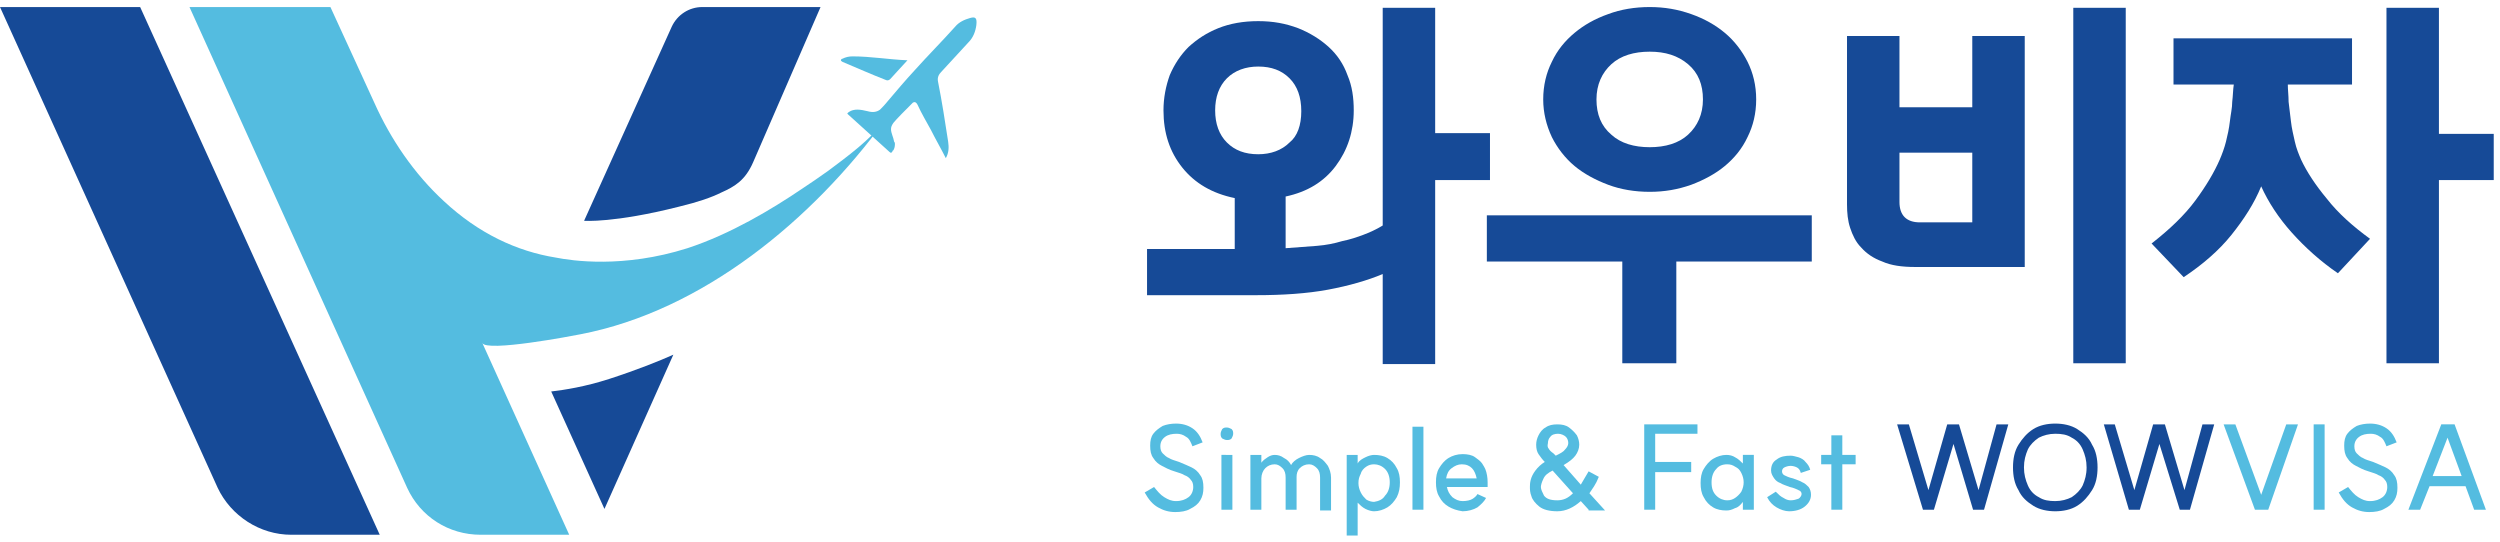 <?xml version="1.0" encoding="utf-8"?>
<!-- Generator: Adobe Illustrator 27.9.0, SVG Export Plug-In . SVG Version: 6.00 Build 0)  -->
<svg version="1.1" id="Layer_1" xmlns="http://www.w3.org/2000/svg" xmlns:xlink="http://www.w3.org/1999/xlink" x="0px" y="0px"
	 viewBox="0 0 319.3 69.2" style="enable-background:new 0 0 319.3 69.2;" xml:space="preserve">
<style type="text/css">
	.st0{fill:#54BCE0;}
	.st1{fill:#164A97;}
</style>
<g>
	<g>
		<path class="st0" d="M148.7,63.5c0.5,0.3,0.9,0.5,1.5,0.5c0.7,0,1.2-0.2,1.6-0.5c0.4-0.3,0.6-0.8,0.6-1.3c0-0.4-0.1-0.7-0.3-0.9
			c-0.2-0.3-0.5-0.5-0.8-0.6c-0.3-0.2-0.7-0.3-1.3-0.5c-0.7-0.2-1.2-0.5-1.6-0.7c-0.4-0.2-0.8-0.5-1.1-1c-0.3-0.4-0.4-0.9-0.4-1.6
			c0-0.6,0.1-1.1,0.4-1.5c0.3-0.4,0.7-0.7,1.2-1c0.5-0.2,1.1-0.3,1.7-0.3c0.8,0,1.5,0.2,2.1,0.6c0.6,0.4,1,1,1.3,1.8l-1.3,0.5
			c-0.2-0.5-0.4-1-0.8-1.2c-0.4-0.3-0.8-0.4-1.2-0.4c-0.6,0-1.1,0.1-1.5,0.4c-0.4,0.3-0.6,0.7-0.6,1.2c0,0.4,0.1,0.7,0.3,0.9
			c0.2,0.2,0.5,0.5,0.8,0.6c0.3,0.2,0.7,0.3,1.3,0.5c0.7,0.3,1.2,0.5,1.6,0.7c0.4,0.2,0.8,0.5,1.1,1c0.3,0.4,0.4,0.9,0.4,1.6
			c0,0.6-0.1,1.1-0.4,1.6c-0.3,0.5-0.7,0.8-1.3,1.1c-0.5,0.3-1.2,0.4-1.9,0.4c-0.8,0-1.5-0.2-2.2-0.6c-0.7-0.4-1.2-1-1.7-1.9
			l1.2-0.7C147.8,62.7,148.2,63.2,148.7,63.5z"/>
		<path class="st0" d="M156.1,54.8c0.2-0.2,0.4-0.2,0.6-0.2c0.2,0,0.4,0.1,0.6,0.2c0.2,0.2,0.2,0.4,0.2,0.6c0,0.2-0.1,0.4-0.2,0.6
			c-0.2,0.2-0.4,0.2-0.6,0.2c-0.2,0-0.4-0.1-0.6-0.2c-0.2-0.2-0.2-0.4-0.2-0.6C155.9,55.2,156,55,156.1,54.8z M157.4,58.1v7H156v-7
			H157.4z"/>
		<path class="st0" d="M168.2,59.8c-0.3-0.3-0.6-0.5-1-0.5c-0.5,0-0.9,0.2-1.2,0.5c-0.3,0.3-0.4,0.7-0.4,1.1v4.2h-1.4V61
			c0-0.5-0.1-0.9-0.4-1.2c-0.3-0.3-0.6-0.5-1-0.5c-0.5,0-0.9,0.2-1.2,0.5c-0.3,0.3-0.5,0.8-0.5,1.3v4h-1.4v-7h1.4v1
			c0.2-0.3,0.5-0.5,0.8-0.7c0.3-0.2,0.6-0.3,0.9-0.3c0.4,0,0.8,0.1,1.2,0.4c0.4,0.2,0.7,0.5,0.9,0.9c0.2-0.4,0.6-0.7,1-0.9
			c0.4-0.2,0.9-0.4,1.3-0.4c0.5,0,1,0.1,1.4,0.4c0.4,0.2,0.7,0.6,1,1c0.2,0.4,0.4,0.9,0.4,1.5v4.2h-1.4V61
			C168.6,60.5,168.5,60.1,168.2,59.8z"/>
		<path class="st0" d="M172,58.1h1.4v1.1c0.2-0.4,0.6-0.6,1-0.8c0.4-0.2,0.8-0.3,1.1-0.3c0.6,0,1.2,0.1,1.7,0.4
			c0.5,0.3,0.9,0.7,1.2,1.3c0.3,0.5,0.4,1.1,0.4,1.8c0,0.7-0.1,1.3-0.4,1.9c-0.3,0.5-0.7,1-1.2,1.3c-0.5,0.3-1.1,0.5-1.7,0.5
			c-0.3,0-0.7-0.1-1.1-0.3c-0.4-0.2-0.7-0.5-1-0.8v4.2H172V58.1z M176.9,63.3c0.4-0.4,0.6-1,0.6-1.7c0-0.7-0.2-1.3-0.6-1.7
			c-0.4-0.4-0.9-0.6-1.4-0.6c-0.4,0-0.7,0.1-1,0.3c-0.3,0.2-0.6,0.5-0.7,0.9c-0.2,0.4-0.3,0.7-0.3,1.2c0,0.4,0.1,0.8,0.3,1.2
			c0.2,0.4,0.4,0.6,0.7,0.9c0.3,0.2,0.7,0.3,1,0.3C176.1,64,176.6,63.8,176.9,63.3z"/>
		<rect x="180.4" y="54.5" class="st0" width="1.4" height="10.6"/>
		<path class="st0" d="M185,64.7c-0.5-0.3-0.9-0.7-1.2-1.3c-0.3-0.5-0.4-1.1-0.4-1.8c0-0.7,0.1-1.3,0.4-1.8c0.3-0.5,0.7-1,1.2-1.3
			c0.5-0.3,1.1-0.5,1.8-0.5c0.6,0,1.2,0.1,1.6,0.4c0.4,0.3,0.7,0.5,0.9,0.8c0.2,0.3,0.3,0.5,0.4,0.7c0.2,0.5,0.3,1.1,0.3,1.7
			c0,0.1,0,0.3,0,0.4c0,0.1,0,0.1,0,0.2h-5.2c0.1,0.5,0.3,0.9,0.7,1.3c0.4,0.3,0.8,0.5,1.3,0.5c0.5,0,1-0.1,1.3-0.3
			c0.3-0.2,0.5-0.4,0.6-0.6l1.1,0.5c-0.2,0.4-0.6,0.8-1.1,1.2c-0.5,0.3-1.2,0.5-1.9,0.5C186.1,65.2,185.5,65,185,64.7z M188.6,61.1
			c-0.1-0.5-0.3-1-0.6-1.3c-0.3-0.3-0.7-0.5-1.3-0.5c-0.5,0-0.9,0.2-1.3,0.5c-0.4,0.3-0.6,0.7-0.7,1.3H188.6z"/>
		<path class="st0" d="M202.9,65.1l-1-1.1c-0.9,0.8-1.9,1.3-3,1.3c-1,0-1.8-0.2-2.3-0.6c-0.5-0.4-0.9-0.9-1-1.3
			c-0.2-0.5-0.2-0.9-0.2-1.2c0-0.2,0-0.5,0.1-0.9c0.1-0.4,0.3-0.8,0.6-1.2c0.3-0.4,0.7-0.8,1.2-1.1c-0.3-0.3-0.6-0.7-0.8-1
			c-0.2-0.3-0.3-0.7-0.3-1.2c0-0.4,0.1-0.8,0.3-1.2c0.2-0.4,0.5-0.8,0.9-1c0.4-0.3,0.9-0.4,1.5-0.4c0.6,0,1.1,0.1,1.5,0.4
			c0.4,0.3,0.7,0.6,1,1c0.2,0.4,0.3,0.8,0.3,1.2c0,0.5-0.2,1-0.5,1.4c-0.3,0.4-0.8,0.8-1.5,1.2l2.2,2.5c0.2-0.3,0.5-0.9,1-1.7
			l1.3,0.7c-0.2,0.5-0.4,0.9-0.6,1.2c-0.2,0.3-0.4,0.6-0.6,0.9l2,2.2H202.9z M197.2,63.3c0.3,0.4,0.8,0.6,1.7,0.6
			c0.8,0,1.4-0.3,2-0.9l-2.6-2.9c-0.6,0.3-1,0.6-1.2,1.1c-0.2,0.4-0.3,0.8-0.3,1C196.8,62.5,197,62.9,197.2,63.3z M197.8,57.3
			c0.1,0.2,0.3,0.4,0.6,0.6l0.3,0.3c0.6-0.3,1-0.5,1.2-0.8c0.2-0.2,0.4-0.5,0.4-0.8c0-0.3-0.1-0.6-0.3-0.8c-0.2-0.2-0.6-0.4-1-0.4
			c-0.4,0-0.8,0.1-1,0.4c-0.2,0.2-0.3,0.5-0.3,0.8C197.6,57,197.7,57.2,197.8,57.3z"/>
		<polygon class="st0" points="216.8,55.4 211.4,55.4 211.4,59 216,59 216,60.3 211.4,60.3 211.4,65.1 210,65.1 210,54.2 
			216.8,54.2 		"/>
		<path class="st0" d="M218.8,64.8c-0.5-0.3-0.9-0.7-1.2-1.3c-0.3-0.5-0.4-1.1-0.4-1.8c0-0.7,0.1-1.3,0.4-1.8c0.3-0.5,0.7-1,1.2-1.3
			c0.5-0.3,1.1-0.5,1.7-0.5c0.4,0,0.8,0.1,1.1,0.3c0.4,0.2,0.7,0.5,1,0.8v-1.1h1.4v7h-1.4v-1c-0.3,0.4-0.6,0.7-1,0.8
			c-0.4,0.2-0.7,0.3-1.1,0.3C219.9,65.2,219.3,65.1,218.8,64.8z M219.2,63.3c0.4,0.4,0.9,0.6,1.4,0.6c0.4,0,0.7-0.1,1-0.3
			c0.3-0.2,0.6-0.5,0.8-0.8c0.2-0.4,0.3-0.8,0.3-1.2c0-0.4-0.1-0.8-0.3-1.2c-0.2-0.4-0.4-0.6-0.8-0.8c-0.3-0.2-0.6-0.3-1-0.3
			c-0.6,0-1.1,0.2-1.4,0.6c-0.4,0.4-0.6,1-0.6,1.7C218.6,62.4,218.8,62.9,219.2,63.3z"/>
		<path class="st0" d="M227.8,63.6c0.3,0.2,0.6,0.3,0.9,0.3c0.4,0,0.7-0.1,1-0.2c0.2-0.1,0.4-0.4,0.4-0.6c0-0.2-0.1-0.4-0.4-0.5
			c-0.2-0.1-0.6-0.3-1.1-0.4c-0.5-0.2-0.9-0.3-1.2-0.5c-0.3-0.1-0.6-0.3-0.8-0.6c-0.2-0.3-0.4-0.6-0.4-1c0-0.6,0.2-1.1,0.7-1.4
			c0.5-0.4,1.1-0.5,1.8-0.5c0.3,0,0.6,0.1,1,0.2c0.3,0.1,0.7,0.3,0.9,0.6c0.3,0.3,0.5,0.6,0.6,1l-1.2,0.4c-0.1-0.4-0.3-0.6-0.5-0.7
			c-0.2-0.1-0.5-0.2-0.8-0.2c-0.3,0-0.6,0.1-0.8,0.2c-0.2,0.1-0.3,0.3-0.3,0.5c0,0.2,0.1,0.4,0.3,0.5c0.2,0.1,0.6,0.3,1.1,0.4
			c0.5,0.2,0.9,0.3,1.2,0.5c0.3,0.1,0.6,0.4,0.8,0.6c0.2,0.3,0.3,0.6,0.3,1c0,0.6-0.3,1.1-0.8,1.5c-0.5,0.4-1.2,0.6-2,0.6
			c-0.5,0-1.1-0.2-1.6-0.5c-0.5-0.3-0.9-0.7-1.2-1.3l1.1-0.7C227.2,63.2,227.4,63.4,227.8,63.6z"/>
		<polygon class="st0" points="233.9,59.3 232.6,59.3 232.6,58.1 233.9,58.1 233.9,55.6 235.3,55.6 235.3,58.1 237,58.1 237,59.3 
			235.3,59.3 235.3,65.1 233.9,65.1 		"/>
		<polygon class="st1" points="253.4,65.1 252,65.1 249.5,56.7 247,65.1 245.6,65.1 242.3,54.2 243.8,54.2 246.3,62.6 248.7,54.2 
			250.2,54.2 252.7,62.6 255,54.2 256.5,54.2 		"/>
		<path class="st1" d="M257.8,56.8c0.5-0.8,1.1-1.5,1.9-2c0.8-0.5,1.8-0.7,2.8-0.7s2,0.2,2.8,0.7c0.8,0.5,1.5,1.1,1.9,2
			c0.5,0.8,0.7,1.8,0.7,2.9s-0.2,2.1-0.7,2.9c-0.5,0.8-1.1,1.5-1.9,2c-0.8,0.5-1.8,0.7-2.8,0.7s-2-0.2-2.8-0.7
			c-0.8-0.5-1.5-1.1-1.9-2c-0.5-0.8-0.7-1.8-0.7-2.9S257.3,57.6,257.8,56.8z M264.6,63.5c0.6-0.4,1.1-0.9,1.4-1.5
			c0.3-0.7,0.5-1.4,0.5-2.3c0-0.9-0.2-1.6-0.5-2.3c-0.3-0.7-0.8-1.2-1.4-1.5c-0.6-0.4-1.3-0.5-2.1-0.5c-0.8,0-1.5,0.2-2.1,0.5
			c-0.6,0.4-1.1,0.9-1.4,1.5c-0.3,0.7-0.5,1.4-0.5,2.3c0,0.9,0.2,1.6,0.5,2.3s0.8,1.2,1.4,1.5c0.6,0.4,1.3,0.5,2.1,0.5
			C263.3,64,264,63.8,264.6,63.5z"/>
		<polygon class="st1" points="279.7,65.1 278.4,65.1 275.8,56.7 273.3,65.1 271.9,65.1 268.7,54.2 270.1,54.2 272.6,62.6 275,54.2 
			276.5,54.2 279,62.6 281.3,54.2 282.8,54.2 		"/>
		<polygon class="st0" points="289.7,65.1 288,65.1 284,54.2 285.5,54.2 288.8,63.2 292,54.2 293.5,54.2 		"/>
		<rect x="295.5" y="54.2" class="st0" width="1.4" height="10.9"/>
		<path class="st0" d="M301.2,63.5c0.5,0.3,0.9,0.5,1.5,0.5c0.7,0,1.2-0.2,1.6-0.5c0.4-0.3,0.6-0.8,0.6-1.3c0-0.4-0.1-0.7-0.3-0.9
			c-0.2-0.3-0.5-0.5-0.8-0.6c-0.3-0.2-0.7-0.3-1.3-0.5c-0.7-0.2-1.2-0.5-1.6-0.7c-0.4-0.2-0.8-0.5-1.1-1c-0.3-0.4-0.4-0.9-0.4-1.6
			c0-0.6,0.1-1.1,0.4-1.5c0.3-0.4,0.7-0.7,1.2-1c0.5-0.2,1.1-0.3,1.7-0.3c0.8,0,1.5,0.2,2.1,0.6c0.6,0.4,1,1,1.3,1.8l-1.3,0.5
			c-0.2-0.5-0.4-1-0.8-1.2c-0.4-0.3-0.8-0.4-1.2-0.4c-0.6,0-1.1,0.1-1.5,0.4c-0.4,0.3-0.6,0.7-0.6,1.2c0,0.4,0.1,0.7,0.3,0.9
			c0.2,0.2,0.5,0.5,0.8,0.6c0.3,0.2,0.7,0.3,1.3,0.5c0.7,0.3,1.2,0.5,1.6,0.7c0.4,0.2,0.8,0.5,1.1,1c0.3,0.4,0.4,0.9,0.4,1.6
			c0,0.6-0.1,1.1-0.4,1.6c-0.3,0.5-0.7,0.8-1.3,1.1c-0.5,0.3-1.2,0.4-1.9,0.4c-0.8,0-1.5-0.2-2.2-0.6c-0.7-0.4-1.2-1-1.7-1.9
			l1.2-0.7C300.3,62.7,300.7,63.2,301.2,63.5z"/>
		<path class="st0" d="M317.5,65.1H316l-1.1-3h-4.6l-1.2,3h-1.5l4.2-10.9h1.7L317.5,65.1z M314.4,60.8l-1.8-4.9l-1.9,4.9H314.4z"/>
		<path class="st1" d="M183.3,23v23.5h-6.7V35c-1.9,0.8-4.3,1.5-7,2c-2.7,0.5-5.8,0.7-9.1,0.7h-14v-5.9h11.2v-6.5
			c-2.9-0.6-5.1-1.9-6.7-3.9c-1.6-2-2.4-4.4-2.4-7.3c0-1.6,0.3-3.1,0.8-4.5c0.6-1.4,1.4-2.6,2.4-3.6c1.1-1,2.3-1.8,3.8-2.4
			c1.5-0.6,3.2-0.9,5.1-0.9c1.9,0,3.5,0.3,5.1,0.9c1.5,0.6,2.8,1.4,3.9,2.4c1.1,1,1.9,2.2,2.4,3.6c0.6,1.4,0.8,2.9,0.8,4.5
			c0,2.7-0.8,5.1-2.3,7.1c-1.5,2-3.6,3.3-6.4,3.9v6.6c1.5-0.1,2.8-0.2,4-0.3c1.2-0.1,2.2-0.3,3.2-0.6c1-0.2,1.9-0.5,2.7-0.8
			c0.8-0.3,1.7-0.7,2.5-1.2V1h6.7v16h7V23H183.3z M166.2,14.2c0-1.8-0.5-3.2-1.5-4.2s-2.3-1.5-4-1.5c-1.6,0-3,0.5-4,1.5
			c-1,1-1.5,2.4-1.5,4.1c0,1.7,0.5,3.1,1.5,4.1c1,1,2.3,1.5,4,1.5c1.6,0,3-0.5,4-1.5C165.7,17.4,166.2,16,166.2,14.2z"/>
		<path class="st1" d="M207.2,46.4v-13h-17.3v-5.9h41.5v5.9h-17.3v13H207.2z M224.3,12.7c0,1.8-0.4,3.4-1.1,4.8
			c-0.7,1.5-1.7,2.7-2.9,3.7c-1.2,1-2.7,1.8-4.3,2.4c-1.7,0.6-3.4,0.9-5.3,0.9c-1.9,0-3.7-0.3-5.3-0.9c-1.6-0.6-3.1-1.4-4.3-2.4
			c-1.2-1-2.2-2.3-2.9-3.7c-0.7-1.5-1.1-3.1-1.1-4.8c0-1.8,0.4-3.4,1.1-4.8c0.7-1.5,1.7-2.7,2.9-3.7c1.2-1,2.6-1.8,4.3-2.4
			c1.6-0.6,3.4-0.9,5.3-0.9c1.9,0,3.6,0.3,5.3,0.9c1.7,0.6,3.1,1.4,4.3,2.4c1.2,1,2.2,2.3,2.9,3.7C223.9,9.3,224.3,10.9,224.3,12.7z
			 M217.5,12.7c0-1.9-0.6-3.4-1.9-4.5c-1.3-1.1-2.9-1.6-4.9-1.6s-3.7,0.5-4.9,1.6c-1.2,1.1-1.9,2.6-1.9,4.5c0,1.9,0.6,3.4,1.9,4.5
			c1.2,1.1,2.9,1.6,4.9,1.6s3.7-0.5,4.9-1.6C216.8,16.1,217.5,14.6,217.5,12.7z"/>
		<path class="st1" d="M251.9,4.6h6.7v29.5h-14c-1.7,0-3.1-0.2-4.2-0.7c-1.1-0.4-2-1-2.7-1.8c-0.7-0.7-1.1-1.6-1.4-2.5
			c-0.3-0.9-0.4-1.9-0.4-3V4.6h6.7v9.1h9.3V4.6z M251.9,28.3v-8.8h-9.3v6.3c0,1.7,0.9,2.6,2.6,2.6H251.9z M264.8,1h6.7v45.4h-6.7V1z
			"/>
		<path class="st1" d="M298.6,34.9c-2.2-1.5-4.2-3.3-5.9-5.2s-3-3.9-3.9-5.9c-0.9,2.2-2.2,4.2-3.8,6.2c-1.6,2-3.7,3.8-6.1,5.4
			l-4.1-4.3c2.3-1.8,4.2-3.6,5.6-5.5c1.4-1.9,2.4-3.6,3.1-5.2c0.3-0.7,0.6-1.5,0.8-2.3c0.2-0.8,0.4-1.7,0.5-2.6
			c0.1-0.9,0.3-1.7,0.3-2.5c0.1-0.8,0.1-1.6,0.2-2.2h-7.7V4.9h22.8v5.9h-8.2c0,0.7,0.1,1.4,0.1,2.2c0.1,0.8,0.2,1.7,0.3,2.5
			c0.1,0.9,0.3,1.7,0.5,2.6c0.2,0.9,0.5,1.6,0.8,2.3c0.7,1.5,1.8,3.2,3.3,5c1.4,1.8,3.3,3.5,5.5,5.1L298.6,34.9z M311.5,23v23.4
			h-6.7V1h6.7v16.1h7V23H311.5z"/>
	</g>
	<g>
		<path class="st1" d="M48.5,68.3H37.2c-4,0-7.7-2.4-9.4-6L0,0.9h17.9L48.5,68.3z"/>
		<path class="st1" d="M89.7,0.9c-1.7,0-3.2,1-3.9,2.5L74.6,28.2c0,0,3.8,0.3,12.1-1.8c2.5-0.6,4.2-1.2,5.4-1.8
			c1.8-0.8,3.1-1.6,4.1-3.9l8.6-19.8H89.7z"/>
		<path class="st1" d="M86,45.3c-1.8,0.8-4.5,1.9-8.2,3.1c-3.1,1-5.7,1.4-7.4,1.6l6.8,15L86,45.3z"/>
		<path class="st0" d="M105.8,21.8c-1.1,0.8-2.3,1.6-3.5,2.4c-3.7,2.5-9,5.7-14.5,7.5C79.6,34.3,73,33.3,71,32.9
			c-5-0.8-9.9-3.1-14.3-7.2c-3.8-3.5-6.8-7.9-8.9-12.6L42.2,0.9H24.2l27.8,61.4c1.7,3.7,5.3,6,9.4,6h11.3L61.6,43.8
			c0.5,1.2,11.5-0.9,12.5-1.1C89.8,39.7,103.8,28,113,15.4C111.1,17.9,108.2,20,105.8,21.8z"/>
		<path class="st0" d="M123.9,2.3c-0.7,0.2-1.4,0.5-1.9,1.1c-1.7,1.9-3.5,3.7-5.2,5.6v0l0,0c-1.2,1.3-2.3,2.6-3.4,3.9
			c-0.4,0.5-0.8,0.9-1,1.1c-0.4,0.3-0.9,0.4-1.6,0.2c-0.4-0.1-0.9-0.2-1.3-0.2l0,0c-0.7,0-1.1,0.3-1.2,0.4c-0.1,0.1-0.1,0.1,0,0.2
			l5.3,4.8c0.2,0.2,0.3,0.1,0.4-0.1c0,0,0-0.1,0.1-0.1c0.1-0.2,0.2-0.4,0.2-0.8l0,0c0-0.1,0-0.2-0.1-0.3c-0.1-0.6-0.4-1.1-0.4-1.6
			c0-0.3,0.1-0.5,0.3-0.8c0.4-0.5,1.5-1.6,2.5-2.6c0.2-0.1,0.4-0.1,0.6,0.3c0.5,1.1,1.1,2.1,1.7,3.2c0.6,1.2,1.3,2.4,1.9,3.6
			c0.4-0.7,0.4-1.4,0.3-2.1c-0.4-2.6-0.8-5.2-1.3-7.7c-0.1-0.5,0.1-0.9,0.4-1.2c1.2-1.3,2.3-2.5,3.5-3.8c0.6-0.6,0.9-1.4,1-2.2
			C124.8,2.3,124.6,2.1,123.9,2.3z"/>
		<path class="st0" d="M113.1,10.2c0.2,0.1,0.4,0.1,0.6-0.1c0.7-0.8,1.4-1.5,2.2-2.4c-2.4-0.1-4.7-0.5-7-0.5c-0.5,0-0.9,0.1-1.3,0.3
			c-0.1,0-0.2,0.1-0.2,0.2c0,0.1,0.1,0.1,0.2,0.2C109.5,8.7,111.3,9.5,113.1,10.2z"/>
	</g>
</g>
</svg>
